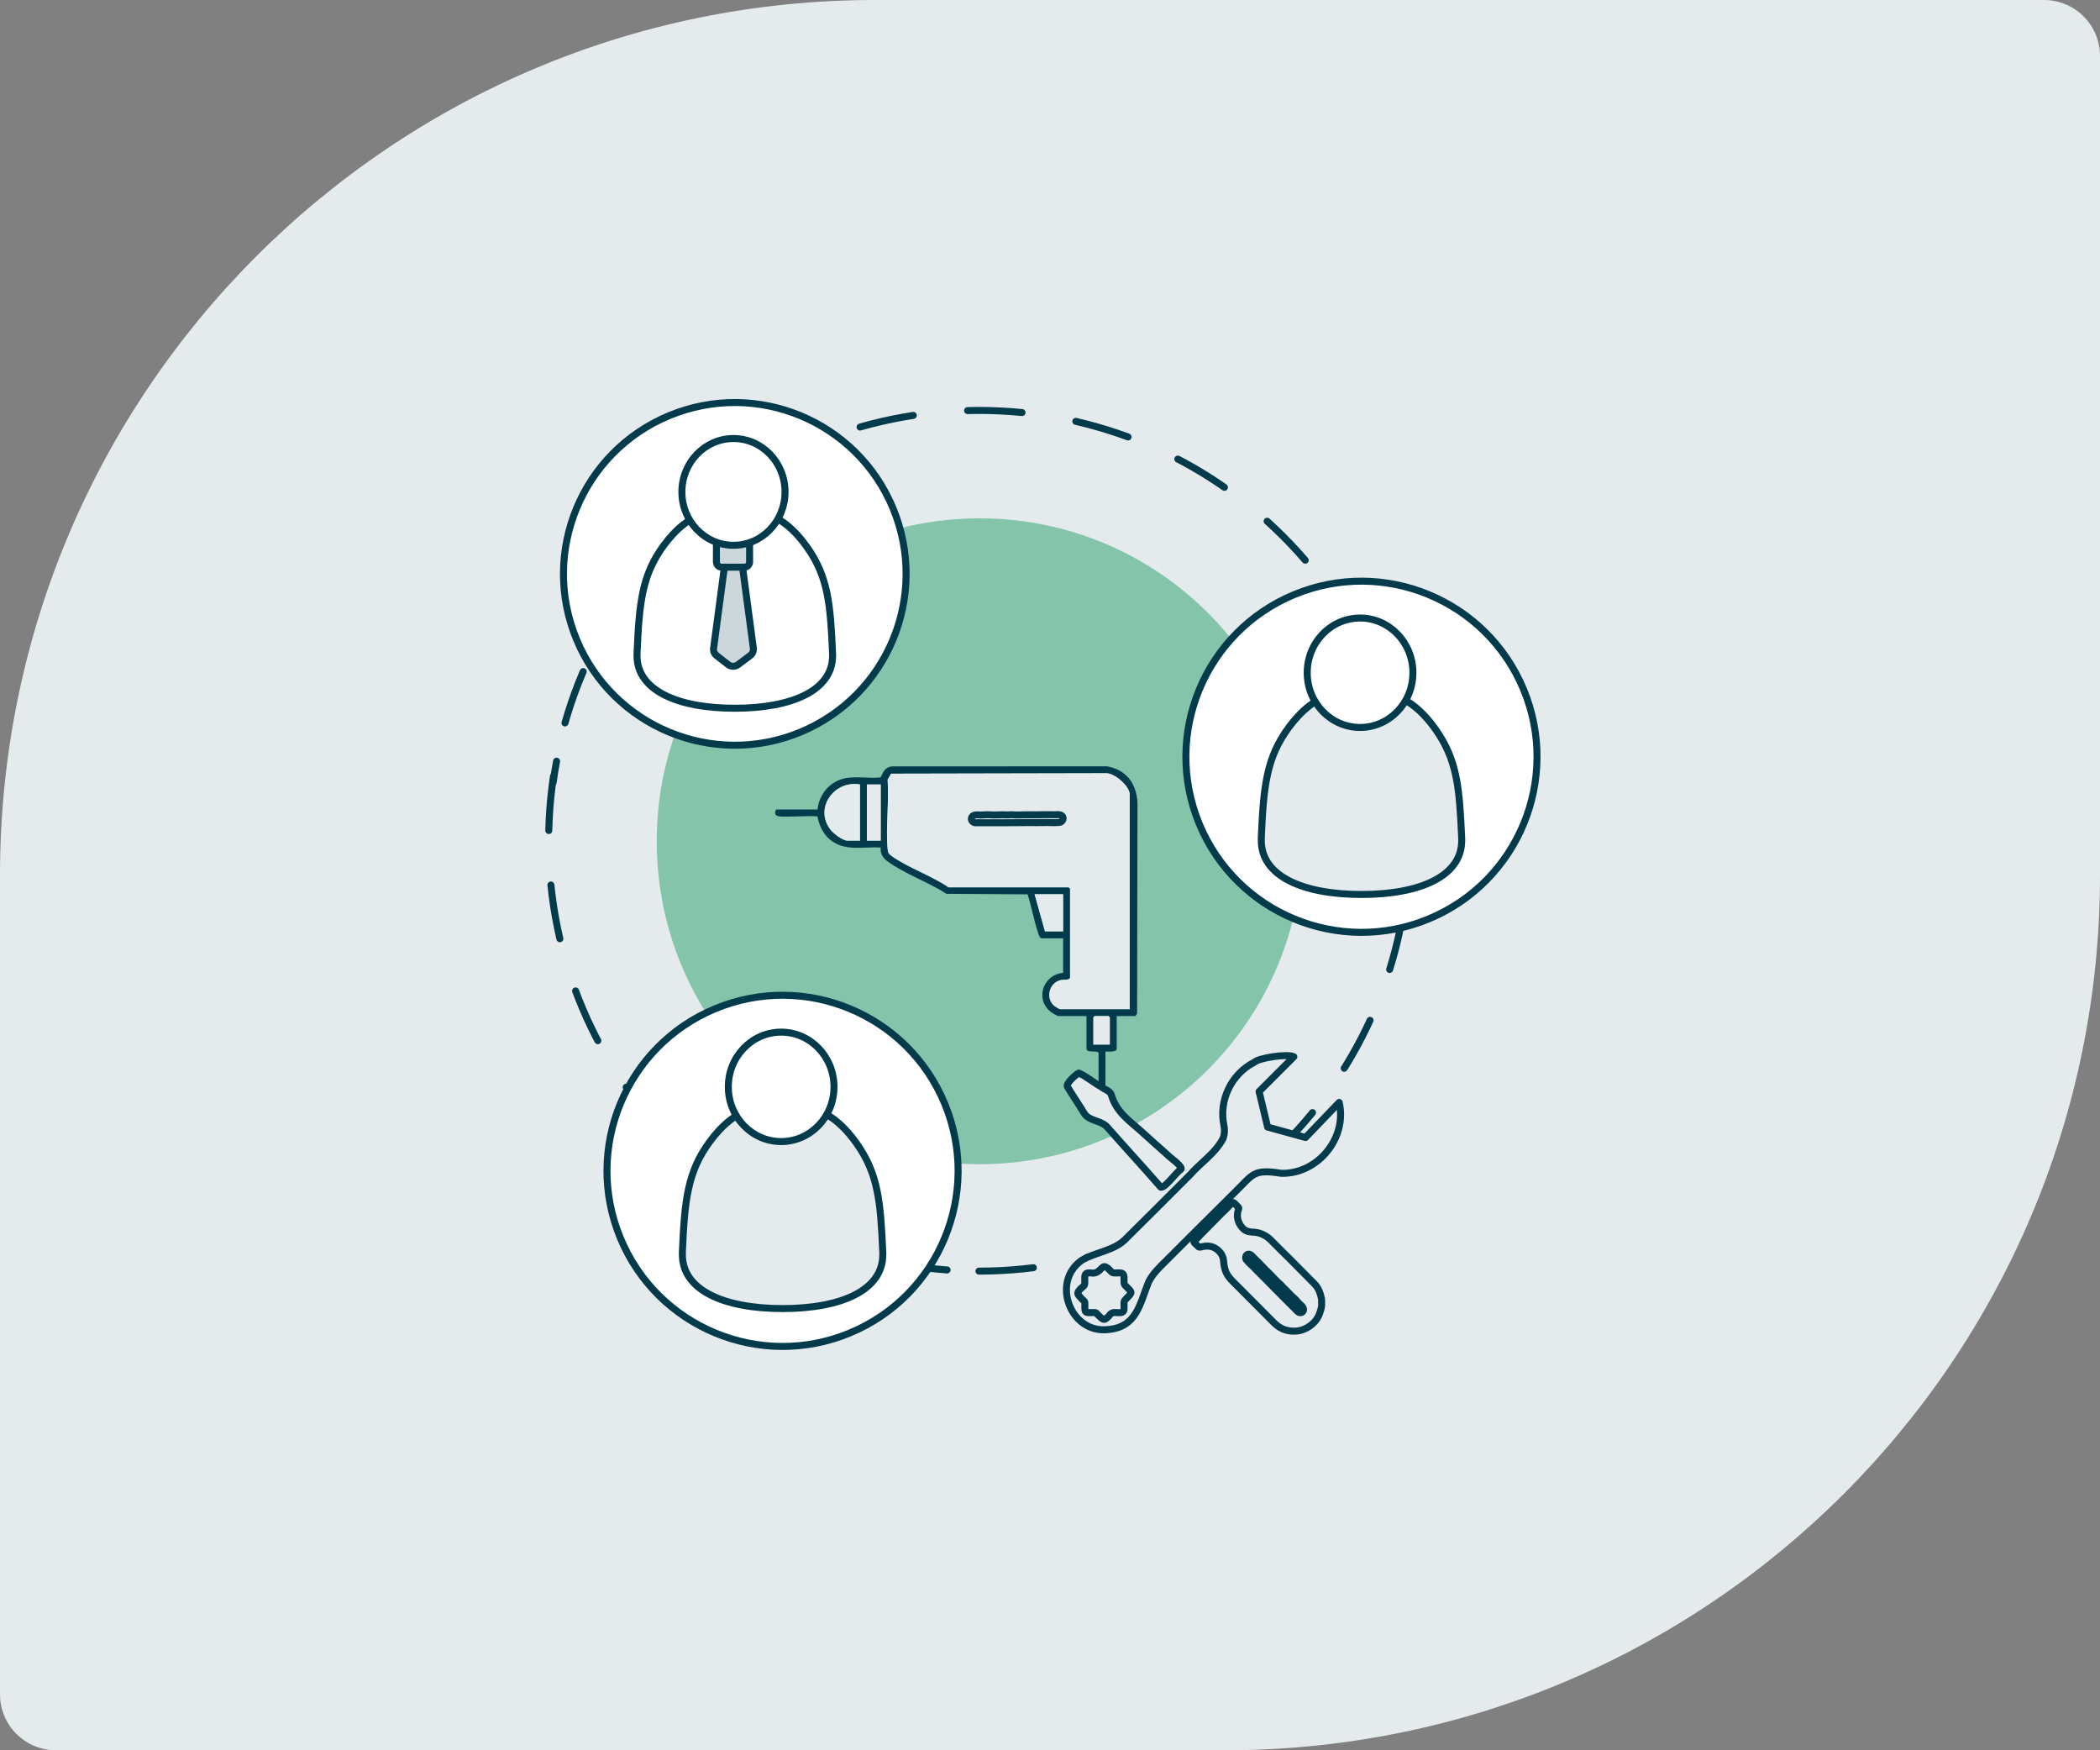 <svg width="600" height="500" viewBox="0 0 600 500" fill="none" xmlns="http://www.w3.org/2000/svg">
<rect x="0" y="0" width="600" height="500" fill="#808080" stroke="none"/>
<path d="M0 250C0 111.929 111.929 0 250 0H584C592.837 0 600 7.163 600 16V250C600 388.071 488.071 500 350 500H16C7.163 500 0 492.837 0 484V250Z" fill="#E5EBED"/>
<path opacity="0.5" d="M279.896 332.579C330.847 332.579 372.15 291.275 372.15 240.325C372.15 189.375 330.847 148.071 279.896 148.071C228.946 148.071 187.643 189.375 187.643 240.325C187.643 291.275 228.946 332.579 279.896 332.579Z" fill="#249E6B"/>
<path d="M158.039 223.513C158.317 221.475 158.65 219.445 159.022 217.446" stroke="#023B4B" stroke-width="2" stroke-linecap="round" stroke-linejoin="round"/>
<path d="M265.408 362.476C263.362 362.238 261.332 361.945 259.317 361.604" stroke="#023B4B" stroke-width="2" stroke-linecap="round" stroke-linejoin="round"/>
<path d="M240.204 222.672C243.607 221.475 247.881 222.458 251.481 222.093C252.029 221.903 252.179 219.302 254.749 218.937L316.241 218.905C321.784 219.897 324.615 223.679 324.996 229.167L324.885 289.533L324.377 290.262H319.064V299.517C319.064 300.731 316.645 300.35 315.852 300.382L315.836 313.57L315.194 314.664C314.861 314.839 313.877 314.656 313.877 314.331V300.754C313.259 299.914 310.42 300.984 310.42 299.517V290.262H302.394C302.061 290.262 300.681 289.406 300.316 289.128C295.542 285.528 298.048 278.359 303.75 277.915V268.042H297.454C296.851 267.621 296.74 266.908 296.526 266.257C295.368 262.792 294.733 258.977 293.591 255.488L270.395 255.337C265.399 252.022 258.214 249.54 253.527 246.027C252.171 245.012 251.473 243.87 251.632 242.117C246.66 241.792 241.338 243.331 237.183 239.889C235.153 238.208 234.05 235.813 233.567 233.259C233.027 232.91 224.32 233.473 222.623 233.212C222.242 233.156 221.663 232.974 221.528 232.569C221.354 232.236 221.536 231.253 221.862 231.253H233.59C233.987 227.351 236.461 223.981 240.189 222.664L240.204 222.672ZM322.767 226.939C322.767 224.599 318.429 220.785 315.971 220.896L254.598 221.023L253.599 222.744C254.051 229.104 253.02 236.241 253.599 242.514C253.694 243.569 253.892 243.941 254.765 244.56C259.435 247.867 266.176 250.198 271.022 253.489H305.352L305.725 253.862V279.287C305.725 280.048 303.711 279.866 303.187 279.961C299.809 280.611 298.532 285.139 301.292 287.415C301.53 287.614 302.68 288.296 302.878 288.296H322.759V226.947L322.767 226.939ZM247.683 240.143H251.632V224.1H247.683V240.143ZM245.708 224.1C238.444 222.799 232.575 230.737 237.207 236.915C238.055 238.049 240.72 240.143 242.124 240.143H245.708V224.1ZM298.564 266.067H303.75V255.448H295.598L298.564 266.067ZM317.089 298.407V290.627L316.716 290.255H312.767L312.394 290.627V298.407H317.089Z" fill="#033B4C"/>
<path d="M302.887 288.28C302.688 288.28 301.538 287.598 301.3 287.4C298.541 285.124 299.817 280.595 303.196 279.945C303.719 279.842 305.734 280.024 305.734 279.271V253.846L305.361 253.474H271.03C266.185 250.182 259.436 247.851 254.773 244.544C253.901 243.925 253.703 243.553 253.607 242.498C253.028 236.233 254.067 229.096 253.607 222.728L254.607 221.007L315.98 220.88C318.438 220.769 322.776 224.583 322.776 226.923V288.272H302.894L302.887 288.28Z" fill="#E5EBED"/>
<path d="M245.709 240.142V224.099C238.445 222.799 232.576 230.737 237.208 236.915C238.056 238.049 240.721 240.142 242.125 240.142H245.709Z" fill="#E5EBED"/>
<path d="M295.599 255.448L298.565 266.067H303.751V255.448H295.599Z" fill="#E5EBED"/>
<path d="M251.633 224.1H247.684V240.143H251.633V224.1Z" fill="#E5EBED"/>
<path d="M312.395 298.407H317.089V290.627L316.717 290.254H312.767L312.395 290.627V298.407Z" fill="#E5EBED"/>
<path d="M277.549 234.084C277.604 234.576 278.128 235.036 278.683 235.036C280.166 235.044 281.641 235.036 283.124 235.036C285.448 235.036 287.779 235.028 290.103 235.02C292.204 235.012 294.298 234.948 296.391 234.996C297.74 235.02 299.088 234.925 300.436 234.996C301.118 235.036 301.8 234.988 302.49 234.956C302.839 234.941 303.164 234.845 303.37 234.592C303.997 233.981 303.814 233.101 303.045 232.839C302.823 232.768 302.569 232.704 302.331 232.712C301.205 232.799 300.087 232.696 298.969 232.72C297.097 232.768 295.226 232.791 293.362 232.76C292.03 232.736 290.705 232.902 289.381 232.76C288.723 232.688 288.041 232.831 287.383 232.783C285.836 232.688 284.298 232.902 282.751 232.76C281.95 232.688 281.125 232.807 280.309 232.823C279.92 232.823 279.531 232.768 279.143 232.776C278.921 232.776 278.683 232.807 278.469 232.855C277.842 233.006 277.478 233.505 277.549 234.076V234.084Z" fill="#E5EBED" stroke="#033B4C" stroke-width="2" stroke-linecap="round" stroke-linejoin="round"/>
<path d="M279.698 363.118C347.594 363.118 402.634 308.078 402.634 240.182C402.634 172.286 347.594 117.246 279.698 117.246C211.802 117.246 156.762 172.286 156.762 240.182C156.762 308.078 211.802 363.118 279.698 363.118Z" stroke="#023B4B" stroke-width="2" stroke-linecap="round" stroke-linejoin="round" stroke-dasharray="15.58 15.58"/>
<path d="M228.669 209.154C253.639 198.811 265.497 170.183 255.154 145.213C244.811 120.242 216.183 108.385 191.213 118.728C166.243 129.071 154.385 157.698 164.728 182.669C175.071 207.639 203.698 219.497 228.669 209.154Z" fill="white" stroke="#033B4C" stroke-width="2" stroke-linecap="round" stroke-linejoin="round"/>
<path d="M182.004 186.755C182.638 172.108 183.423 164.225 189.704 155.724C192.773 151.568 197.603 146.834 202.623 146.85C206.739 146.858 211.64 146.873 217.31 146.881C222.568 146.881 227.516 151.925 230.633 156.358C236.596 164.844 237.263 172.481 237.881 186.763V187.326C237.881 197.096 226.517 202.322 209.942 202.322C193.368 202.322 182.004 197.104 182.004 187.326V186.763V186.755Z" fill="white" stroke="#033B4C" stroke-width="2" stroke-linecap="round" stroke-linejoin="round"/>
<path d="M206.969 162.021L203.884 185.201C203.781 185.986 204.099 186.779 204.725 187.263L208.008 189.832C208.849 190.491 210.022 190.506 210.879 189.864L214.36 187.255C215.011 186.771 215.352 185.962 215.241 185.161L212.156 162.013" fill="#CCD7DB"/>
<path d="M206.969 162.021L203.884 185.201C203.781 185.986 204.099 186.779 204.725 187.263L208.008 189.832C208.849 190.491 210.022 190.506 210.879 189.864L214.36 187.255C215.011 186.771 215.352 185.962 215.241 185.161L212.156 162.013" stroke="#033B4C" stroke-width="2" stroke-linejoin="round"/>
<path d="M212.671 151.592H206.192C205.364 151.592 204.693 152.263 204.693 153.091V160.53C204.693 161.358 205.364 162.029 206.192 162.029H212.671C213.499 162.029 214.17 161.358 214.17 160.53V153.091C214.17 152.263 213.499 151.592 212.671 151.592Z" fill="#CCD7DB" stroke="#033B4C" stroke-width="2" stroke-linejoin="round"/>
<path d="M209.562 155.772C217.699 155.772 224.296 148.944 224.296 140.522C224.296 132.1 217.699 125.272 209.562 125.272C201.424 125.272 194.827 132.1 194.827 140.522C194.827 148.944 201.424 155.772 209.562 155.772Z" fill="white" stroke="#033B4C" stroke-width="2" stroke-linecap="round" stroke-linejoin="round"/>
<path d="M408.18 262.517C433.77 251.918 445.921 222.581 435.322 196.991C424.722 171.402 395.385 159.25 369.796 169.849C344.206 180.449 332.055 209.786 342.654 235.375C353.254 260.965 382.591 273.117 408.18 262.517Z" fill="white" stroke="#033B4C" stroke-width="2" stroke-linecap="round" stroke-linejoin="round"/>
<path d="M360.357 239.564C361.008 224.56 361.817 216.471 368.248 207.763C371.396 203.505 376.345 198.651 381.492 198.667C385.711 198.675 390.731 198.691 396.544 198.699C401.928 198.699 407.004 203.869 410.2 208.413C416.314 217.113 416.996 224.932 417.63 239.572V240.151C417.63 250.167 405.981 255.52 389.002 255.52C372.023 255.52 360.373 250.167 360.373 240.151V239.572L360.357 239.564Z" fill="#E5EBED" stroke="#033B4C" stroke-width="2" stroke-linecap="round" stroke-linejoin="round"/>
<path d="M388.59 207.811C396.929 207.811 403.689 200.813 403.689 192.18C403.689 183.547 396.929 176.549 388.59 176.549C380.25 176.549 373.49 183.547 373.49 192.18C373.49 200.813 380.25 207.811 388.59 207.811Z" fill="white" stroke="#033B4C" stroke-width="2" stroke-linecap="round" stroke-linejoin="round"/>
<path d="M242.776 380.808C268.365 370.209 280.517 340.872 269.918 315.282C259.318 289.693 229.981 277.541 204.392 288.14C178.802 298.74 166.65 328.077 177.25 353.666C187.849 379.256 217.186 391.408 242.776 380.808Z" fill="white" stroke="#033B4C" stroke-width="2" stroke-linecap="round" stroke-linejoin="round"/>
<path d="M194.954 357.861C195.604 342.856 196.413 334.768 202.845 326.06C205.993 321.801 210.942 316.948 216.088 316.964C220.307 316.972 225.327 316.988 231.14 316.996C236.525 316.996 241.6 322.166 244.796 326.71C250.911 335.41 251.593 343.229 252.227 357.869V358.448C252.227 368.464 240.577 373.817 223.598 373.817C206.62 373.817 194.97 368.464 194.97 358.448V357.869L194.954 357.861Z" fill="#E5EBED" stroke="#033B4C" stroke-width="2" stroke-linecap="round" stroke-linejoin="round"/>
<path d="M223.187 326.108C231.526 326.108 238.287 319.109 238.287 310.477C238.287 301.844 231.526 294.846 223.187 294.846C214.848 294.846 208.088 301.844 208.088 310.477C208.088 319.109 214.848 326.108 223.187 326.108Z" fill="white" stroke="#033B4C" stroke-width="2" stroke-linecap="round" stroke-linejoin="round"/>
<path d="M382.618 314.942L373.007 324.95L362.174 321.968L359.739 311.809L369.668 301.88C367.63 300.921 359.438 302.293 358.375 303.458C351.817 306.773 348.161 314.347 349.7 321.532C349.945 322.729 349.89 323.95 349.485 325.14C347.368 329.375 343.078 332.087 340.001 335.608C334.005 341.603 328.026 347.599 321.991 353.554C318.549 357.385 313.212 357.52 309.057 360.033C300.222 366.211 305.853 381.041 316.559 379.812C324.814 379.138 325.671 372.389 328.185 366.187C329.366 363.848 331.246 362.056 333.093 360.232C339.58 353.769 346.044 347.274 352.554 340.842C358.114 335.442 357.915 333.887 366.099 335.18C376.512 335.426 384.997 325.061 382.626 314.934L382.618 314.942ZM322.76 369.97C322.348 370.414 321.951 370.866 321.523 371.287C321.261 371.54 321.15 371.826 321.158 372.175C321.174 372.73 321.174 373.285 321.158 373.848C321.158 374.594 320.786 374.966 320.048 374.982C319.747 374.982 319.445 374.982 319.136 374.982C319.136 374.982 319.104 374.982 319.088 374.982C318.129 374.831 317.328 375.061 316.82 375.966C316.804 376.005 316.757 376.037 316.725 376.061C315.726 376.941 315.472 377.369 314.259 376.14C313.973 375.855 313.64 375.648 313.426 375.291C313.283 375.054 313.03 374.974 312.768 374.974C312.181 374.974 311.586 374.974 310.999 374.974C310.27 374.974 309.969 374.681 309.961 373.927C309.961 373.372 309.961 372.817 309.961 372.254C309.961 371.945 309.865 371.715 309.604 371.525C309.033 371.112 308.644 370.509 308.152 370.01C307.819 369.661 307.907 369.241 308.152 368.86C308.501 368.337 308.961 367.908 309.453 367.528C309.818 367.242 309.961 366.917 309.945 366.457C309.921 365.902 309.945 365.347 309.945 364.784C309.961 363.991 310.302 363.642 311.079 363.634C311.285 363.634 311.499 363.594 311.697 363.634C313.03 363.911 313.926 363.198 314.743 362.302C315.25 361.739 315.67 361.691 316.289 362.119C316.757 362.436 317.098 362.888 317.494 363.269C317.764 363.531 318.05 363.666 318.43 363.642C318.954 363.618 319.485 363.626 320.008 363.626C320.69 363.626 321.111 364.022 321.142 364.712C321.166 365.26 321.174 365.799 321.158 366.338C321.142 366.735 321.293 367.036 321.571 367.306C321.975 367.694 322.364 368.083 322.752 368.487C323.244 369.019 323.244 369.407 322.752 369.938L322.76 369.97Z" fill="#E5EBED" stroke="#033B4C" stroke-width="2" stroke-linecap="round" stroke-linejoin="round"/>
<path d="M308.247 306.551C310.523 307.527 312.442 309.287 314.639 310.469C315.511 311.246 317.026 311.516 317.478 312.634C319.009 317.915 322.768 320.16 326.606 323.665C328.858 325.751 331.15 327.757 333.442 329.787C334.037 330.533 338.43 333.475 337.312 334.125C336.186 334.68 332.141 340.461 331.42 338.891C326.503 333.229 321.396 327.741 316.455 322.103C314.71 319.969 311.142 320.35 309.754 318.011C308.247 315.473 306.542 313.07 305.035 310.532C304.195 309.763 307.589 306.718 308.247 306.551Z" fill="#E5EBED" stroke="#033B4C" stroke-width="2" stroke-linecap="round" stroke-linejoin="round"/>
<path d="M377.233 369.685C376.9 368.622 376.416 367.615 375.639 366.854C374.79 366.021 373.997 365.141 373.141 364.316C371.991 363.19 370.881 362.016 369.739 360.882C368.803 359.946 367.875 358.987 366.916 358.067C365.567 356.766 364.283 355.418 362.95 354.102C362.181 353.348 361.269 352.809 360.286 352.428C359.485 352.111 358.62 352 357.764 351.968C356.685 351.921 355.678 351.596 354.965 350.771C353.608 349.201 353.156 347.393 353.894 345.37C353.965 345.164 353.942 345.006 353.799 344.863C353.402 344.458 352.998 344.054 352.601 343.657C352.451 343.507 352.26 343.475 352.102 343.602C351.983 343.697 351.864 343.8 351.745 343.903C351.555 344.07 351.364 344.252 351.206 344.442C351.206 344.442 351.206 344.458 351.19 344.458C350.563 345.228 349.81 345.854 349.12 346.552C349.104 346.568 349.072 346.592 349.056 346.607L344.179 351.532C344.148 351.627 344.068 351.715 343.957 351.81C343.83 351.905 343.711 352.016 343.6 352.127C343.394 352.325 343.196 352.523 342.998 352.738C342.466 353.301 341.967 353.887 341.364 354.371C341.031 354.633 341.039 354.863 341.364 355.14C341.681 355.402 341.983 355.688 342.244 355.997C342.506 356.298 342.791 356.314 343.156 356.219C345.06 355.688 346.804 355.941 348.271 357.393C349.009 358.122 349.477 359.003 349.564 360.049C349.643 361.009 349.778 361.929 350.072 362.849C350.381 363.816 350.92 364.625 351.555 365.355C352.284 366.18 353.101 366.925 353.87 367.71C355.773 369.621 357.685 371.54 359.588 373.452C361.039 374.919 362.498 376.386 363.958 377.845C365.107 378.987 366.44 379.812 368.026 380.113C370.112 380.51 372.094 380.2 373.894 379.027C375.377 378.067 376.503 376.806 377.074 375.069C377.384 374.126 377.733 373.214 377.582 372.191C377.717 371.303 377.471 370.486 377.209 369.661L377.233 369.685ZM372.094 374.824C371.753 375.093 371.158 375.054 370.809 374.713C369.889 373.808 368.985 372.896 368.081 371.985C366.654 370.549 365.226 369.114 363.799 367.678C362.514 366.378 361.261 365.061 359.945 363.792C359.096 362.984 358.335 362.087 357.455 361.31C357.011 360.914 356.622 360.462 356.218 360.026C356.011 359.804 355.869 359.542 355.9 359.256C355.9 358.495 356.543 358.067 357.177 358.376C357.36 358.471 357.558 358.582 357.693 358.733C358.327 359.478 359.08 360.105 359.754 360.811C360.873 361.992 362.015 363.158 363.18 364.284C364.013 365.093 364.727 366.005 365.631 366.735C366.075 367.091 366.408 367.599 366.844 367.98C367.851 368.868 368.668 369.954 369.707 370.811C370.246 371.255 370.675 371.842 371.166 372.349C371.404 372.595 371.674 372.793 371.912 373.039C372.047 373.174 372.173 373.341 372.277 373.507C372.57 373.983 372.483 374.514 372.094 374.824Z" fill="#E5EBED" stroke="#033B4C" stroke-width="2" stroke-linecap="round" stroke-linejoin="round"/>
</svg>
